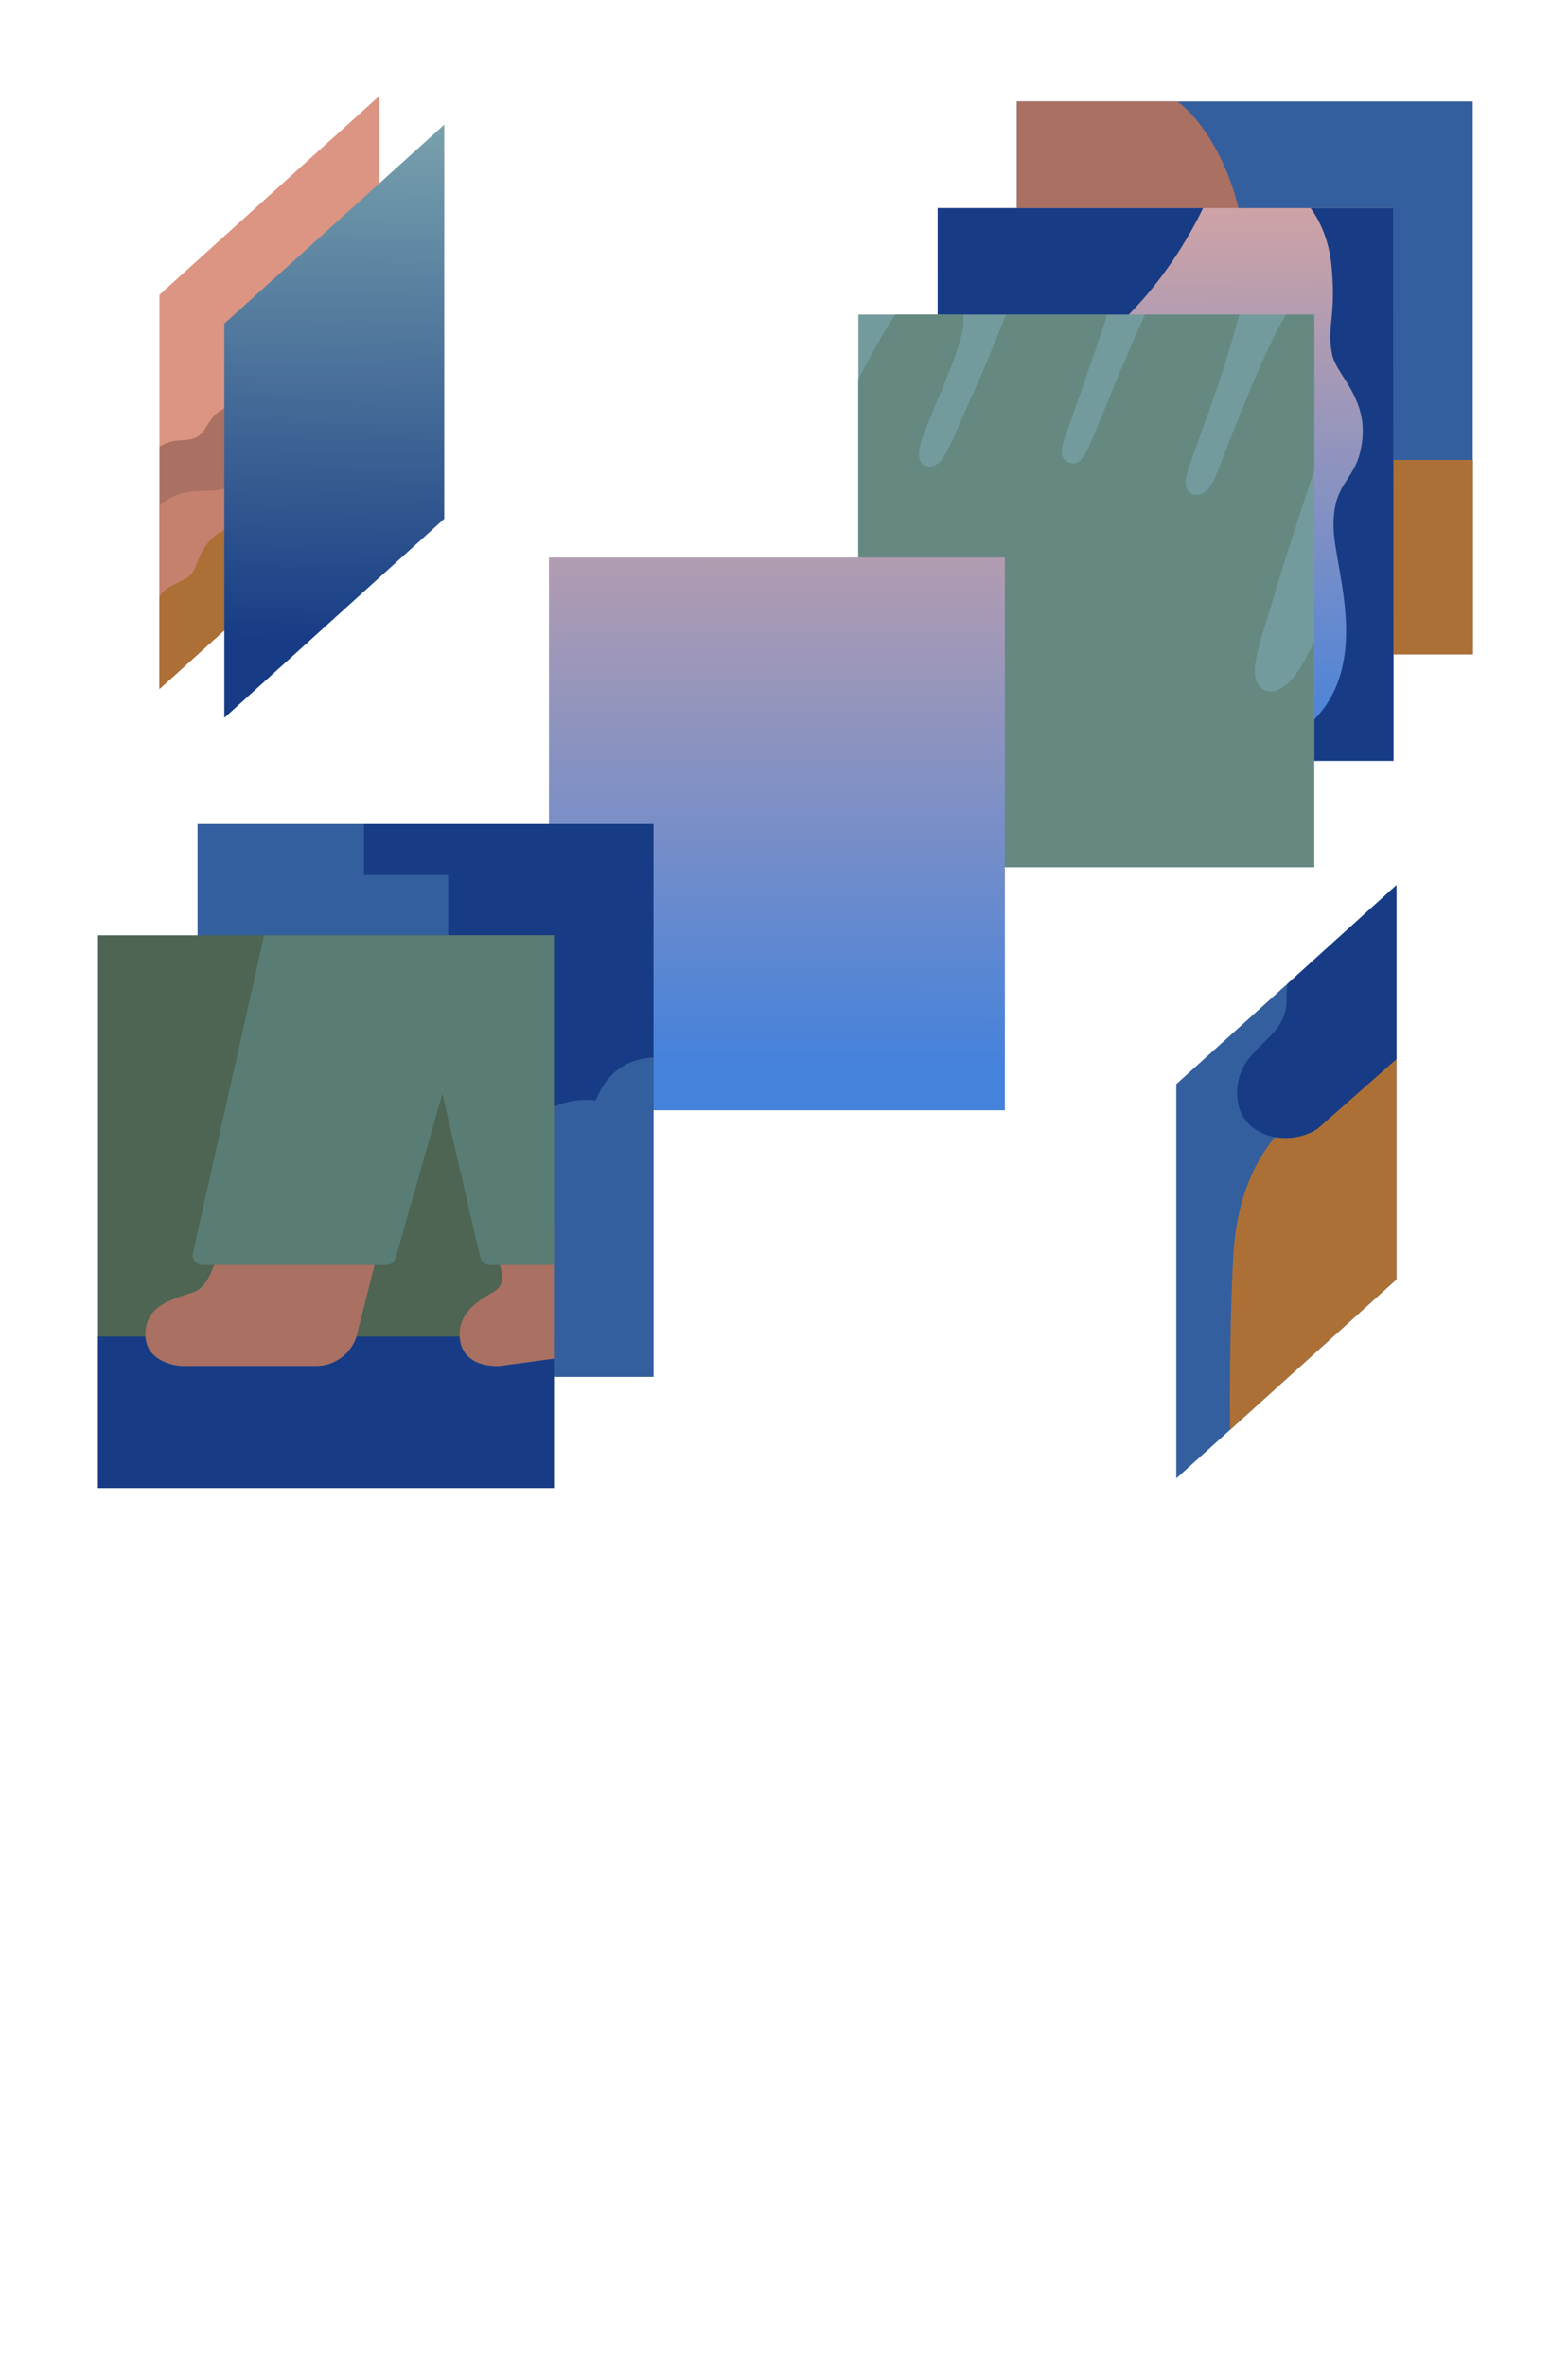 <?xml version="1.0" encoding="utf-8"?>
<!-- Generator: Adobe Illustrator 24.1.3, SVG Export Plug-In . SVG Version: 6.00 Build 0)  -->
<svg version="1.1" id="Layer_1" xmlns="http://www.w3.org/2000/svg" xmlns:xlink="http://www.w3.org/1999/xlink" x="0px" y="0px"
	 viewBox="0 0 1008 1520" style="enable-background:new 0 0 1008 1520;" xml:space="preserve">
<style type="text/css">
	.st0{fill:#DC9583;}
	.st1{fill:#AA7062;}
	.st2{fill:#C5806E;}
	.st3{fill:#335F9E;}
	.st4{fill:#AC7036;}
	.st5{fill:url(#SVGID_1_);}
	.st6{fill:#173C85;}
	.st7{fill:#739B9D;}
	.st8{fill:#658881;}
	.st9{fill:url(#SVGID_2_);}
	.st10{fill:#4D6552;}
	.st11{fill:url(#SVGID_3_);}
	.st12{fill:#597C74;}
</style>
<g id="Artwork">
	<polygon class="st0" points="244,61.5 244,314.8 161.3,389.5 156.7,393.6 102.5,442.6 102.5,189.4 	"/>
	<path class="st1" d="M162,248.1l-0.6,141.4l-58.8,53.1V286.9c2.7-1.6,4.9-2.7,8.3-3.4c4.6-1,9.3-0.6,12.5-1.5c3.3-0.9,6-2.5,9-7.5
		c5.4-8.9,8.6-10.9,15.5-13.7C153.4,258.5,153,252.1,162,248.1z"/>
	<path class="st2" d="M156.7,393.6l-54.2,49V325.1c3.4-3.3,8.4-6.9,15.2-8.4c15.3-3.4,24.3,2.2,35.4-8.7l1.1,26L156.7,393.6z"/>
	<rect x="653.7" y="65.2" class="st3" width="293.1" height="355.1"/>
	<path class="st4" d="M156.7,393.6l-54.2,49v-59c4.5-8.3,14.7-9.2,19.5-13.8c3-2.9,3.8-6.3,6.1-11.6c6.9-15.8,16.1-17.6,24.3-21.2
		L156.7,393.6z"/>
	<rect x="864.3" y="295.5" class="st4" width="82.6" height="124.9"/>
	<path class="st1" d="M800.3,180.7H653.7V65.2h103.1C777.1,79.6,803.9,125.7,800.3,180.7z"/>
	
		<linearGradient id="SVGID_1_" gradientUnits="userSpaceOnUse" x1="747.11" y1="1473.812" x2="751.537" y2="934.332" gradientTransform="matrix(1 0 0 -1 0 1520)">
		<stop  offset="0" style="stop-color:#F1AB98"/>
		<stop  offset="0.519" style="stop-color:#8491C3"/>
		<stop  offset="0.808" style="stop-color:#4582DB"/>
	</linearGradient>
	<rect x="602.7" y="133.7" class="st5" width="293.1" height="355.1"/>
	<path class="st6" d="M895.8,133.7v355.1h-63.2l3-18.4c49.5-36.8,22.5-102.6,21.7-131c-0.8-28.4,12.6-29.6,17.2-49.4
		c3.2-13.6,1.4-24.6-3.8-35.5c-5.1-10.8-12.7-18.8-14.3-26.7c-3.7-18.1,2.6-23.6-0.3-55.8c-1.7-18.7-8.3-31.2-13.6-38.3L895.8,133.7
		L895.8,133.7z"/>
	<path class="st6" d="M773.4,133.7c-11.1,23-35.3,64.1-77.8,94.1l-92.8-5.7v-88.4L773.4,133.7L773.4,133.7z"/>
	<rect x="551.8" y="202.1" class="st7" width="293.1" height="355.1"/>
	<path class="st8" d="M820.9,376.7c-5.2,18.2-11.9,36.3-13.9,49.2c-2.1,14,5.4,21.1,14.3,17.4c10-4.2,17.2-17.7,23.5-31.2v145H617
		l-65.2-156.7V243.6c8.1-15.6,16.4-30.7,23.7-41.5h43.8c0.1,1.1,0.2,2.2,0.2,3.4c0,14.6-13.8,43.5-22.6,65.6
		c-3.7,9.2-7,16.9-5.9,23.5c0.9,5.1,7.7,7.7,13.6,1.7c4.3-4.3,10.9-21.3,17.4-35.6c10.9-23.6,15.1-35.5,24.8-58.6h65
		c-11.2,34.3-25.5,73.6-27.5,79.7c-2.4,7.3-2.3,10.8,0.1,13.5c3.1,3.5,9.8,4.2,14-5c8.7-18.9,17.5-41.9,23.6-56.2
		c4.4-10.3,10-23.1,14.1-32h60.6c-13.4,50.6-32.9,95.9-34.3,104.9c-1.9,12.2,9.4,13.9,14.9,6.4c3-4.1,4.3-7.6,8.8-19.2
		c8.5-21.8,26.5-68.4,40.6-92.1h18.2v99.6C835.4,331.4,825.6,360.2,820.9,376.7z"/>
	
		<linearGradient id="SVGID_2_" gradientUnits="userSpaceOnUse" x1="499.649" y1="1355.842" x2="499.33" y2="712.06" gradientTransform="matrix(1 0 0 -1 0 1520)">
		<stop  offset="0" style="stop-color:#F1AB98"/>
		<stop  offset="0.519" style="stop-color:#8491C3"/>
		<stop  offset="0.808" style="stop-color:#4582DB"/>
	</linearGradient>
	<rect x="352.9" y="358.2" class="st9" width="293.1" height="355.1"/>
	<rect x="127" y="529.4" class="st6" width="293.1" height="355.1"/>
	<path class="st3" d="M420.1,679.4v205.1h-86.7V741.8C343.3,700.3,383,707,383,707C391.9,684.2,409.1,679.8,420.1,679.4z"/>
	<rect x="127" y="529.4" class="st3" width="107" height="98.3"/>
	<rect x="207.1" y="562.2" class="st3" width="81" height="81"/>
	<rect x="63" y="600.9" class="st10" width="293.1" height="355.1"/>
	<polygon class="st3" points="897.7,568.7 897.7,822 790.8,918.5 786.9,922.1 756.2,949.8 756.2,696.5 827.7,632 	"/>
	<rect x="63" y="858.7" class="st6" width="293.1" height="97.3"/>
	
		<linearGradient id="SVGID_3_" gradientUnits="userSpaceOnUse" x1="217.745" y1="1493.627" x2="213.137" y2="1096.006" gradientTransform="matrix(1 0 0 -1 0 1520)">
		<stop  offset="0" style="stop-color:#88B1B3"/>
		<stop  offset="0.912" style="stop-color:#1E4388"/>
		<stop  offset="0.972" style="stop-color:#173C85"/>
	</linearGradient>
	<polygon class="st11" points="285.6,80.1 285.6,333.3 144.2,461.2 144.2,207.9 	"/>
	<path class="st1" d="M140,804.5c0,0-4.6,22-15.2,25.5c-14.1,4.8-30.1,8.3-31.3,25.6c-1.4,21,23.2,22,23.2,22h86.5
		c11.9,0,22.4-7.7,26-19l14.2-56.3L140,804.5z"/>
	<path class="st1" d="M356.1,787.7v85.2l-34.7,4.7c0,0-24.5,2.3-25.9-18.7c-1-14.1,10.2-22.7,21.5-28.7c4.6-2.4,6.9-7.6,5.6-12.6
		l-7.2-29.1L356.1,787.7z"/>
	<path class="st12" d="M356.1,600.9v211.8h-41.3c-2.9,0-5.5-2-6.1-4.9l-24.3-105.2l-30,105.5c-0.8,2.7-3.2,4.6-6,4.6H130.1
		c-4,0-7-3.7-6.1-7.6l45.8-204.2L356.1,600.9L356.1,600.9z"/>
	<path class="st4" d="M897.7,680v142l-106.9,96.6c-0.3-32.7,0.1-77.1,2-111.6c3.6-65.1,38.2-87,38.2-87L897.7,680z"/>
	<path class="st6" d="M897.7,568.7v111.8l-50.6,44.6c-18.7,12.6-51.9,5.7-51.8-22.7c0.1-30.7,31.7-33.2,31.7-59.3
		c0-3.9,0.2-7.6,0.7-11.1L897.7,568.7z"/>
</g>
</svg>
